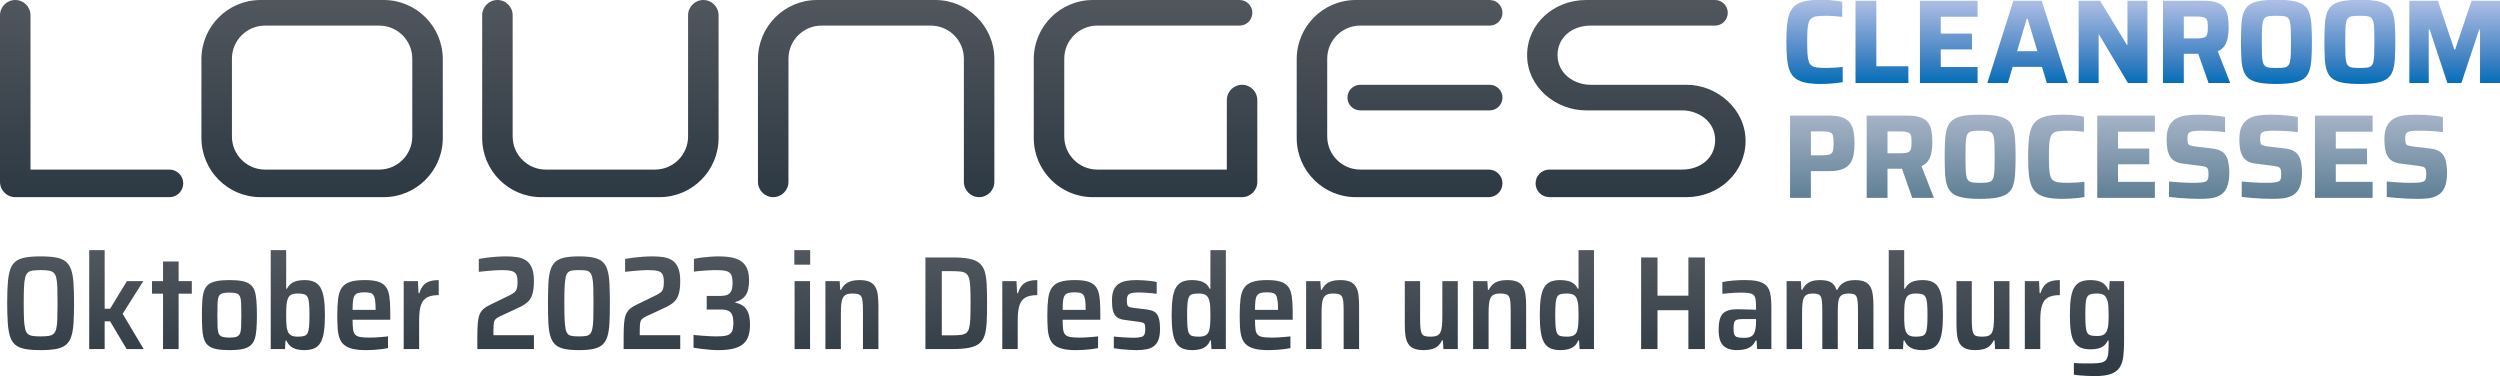 <?xml version="1.0" encoding="utf-8"?>
<!-- Generator: Adobe Illustrator 26.3.1, SVG Export Plug-In . SVG Version: 6.00 Build 0)  -->
<!DOCTYPE svg PUBLIC "-//W3C//DTD SVG 1.1//EN" "http://www.w3.org/Graphics/SVG/1.1/DTD/svg11.dtd">
<svg version="1.1" id="Ebene_1" xmlns:x="http://ns.adobe.com/Extensibility/1.0/" xmlns:i="http://ns.adobe.com/AdobeIllustrator/10.0/" xmlns:graph="http://ns.adobe.com/Graphs/1.0/"
	 xmlns="http://www.w3.org/2000/svg" xmlns:xlink="http://www.w3.org/1999/xlink" x="0px" y="0px" viewBox="0 0 281.622 42.37"
	 style="enable-background:new 0 0 281.622 42.37;" xml:space="preserve">
<style type="text/css">
	
		.st0{clip-path:url(#SVGID_00000033363021658418350040000015210936792652855963_);fill:url(#SVGID_00000021089272076748430010000013977927429405202341_);}
	
		.st1{clip-path:url(#SVGID_00000045583462090565318440000006390497797175140017_);fill:url(#SVGID_00000115496216640290476440000011951274225358595518_);}
	
		.st2{clip-path:url(#SVGID_00000124147763412230578180000011275090358538054547_);fill:url(#SVGID_00000018200023149996744580000002031205476016777109_);}
	
		.st3{clip-path:url(#SVGID_00000155133618163859588700000010095850143626058916_);fill:url(#SVGID_00000171682853272603117710000005822857741877005977_);}
</style>
<g>
	<g>
		<defs>
			<path id="SVGID_1_" d="M203.994,14.802h1.212c0.314,0,0.561,0.017,0.741,0.048c0.18,0.032,0.314,0.094,0.404,0.188
				c0.09,0.095,0.146,0.231,0.168,0.411c0.023,0.179,0.034,0.413,0.034,0.701c0,0.287-0.013,0.518-0.04,0.693
				c-0.027,0.175-0.086,0.31-0.176,0.405c-0.09,0.094-0.226,0.159-0.41,0.195s-0.438,0.054-0.761,0.054h-1.172L203.994,14.802
				L203.994,14.802z M201.649,13.024v9.269h2.345v-3.018h2.074c0.619,0,1.118-0.076,1.495-0.229
				c0.377-0.152,0.663-0.368,0.856-0.646c0.193-0.279,0.323-0.609,0.391-0.991c0.067-0.382,0.101-0.801,0.101-1.259
				c0-0.503-0.037-0.948-0.109-1.334c-0.072-0.386-0.206-0.712-0.404-0.977c-0.197-0.264-0.48-0.467-0.848-0.606
				s-0.849-0.209-1.441-0.209H201.649z M212.625,14.802h1.347c0.323,0,0.577,0.018,0.761,0.054c0.184,0.036,0.318,0.097,0.404,0.182
				c0.085,0.086,0.139,0.209,0.162,0.371c0.022,0.161,0.033,0.372,0.033,0.633c0,0.252-0.014,0.458-0.041,0.62
				c-0.026,0.161-0.084,0.287-0.174,0.377s-0.227,0.15-0.411,0.182c-0.184,0.031-0.429,0.046-0.734,0.046h-1.347L212.625,14.802
				L212.625,14.802z M210.28,13.024v9.269h2.345v-3.288h1.508c0.042,0,0.082,0,0.12-0.001l1.16,3.289h2.438l-1.4-3.584
				c0.359-0.153,0.626-0.375,0.801-0.667c0.175-0.291,0.289-0.614,0.343-0.97c0.055-0.354,0.081-0.707,0.081-1.057
				c0-0.476-0.034-0.9-0.1-1.273c-0.068-0.373-0.198-0.688-0.391-0.943c-0.193-0.256-0.477-0.449-0.849-0.58
				c-0.373-0.129-0.86-0.195-1.462-0.195H210.28z M236.251,13.024v9.269h6.493v-1.805h-4.15v-1.981h3.517v-1.778h-3.517v-1.9h4.15
				v-1.805H236.251z M260.779,13.024v9.269h6.494v-1.805h-4.149v-1.981h3.515v-1.778h-3.515v-1.9h4.149v-1.805H260.779z
				 M222.272,20.561c-0.207-0.022-0.369-0.081-0.485-0.175c-0.117-0.094-0.203-0.244-0.257-0.451
				c-0.054-0.206-0.087-0.494-0.101-0.862c-0.013-0.368-0.019-0.84-0.019-1.415c0-0.574,0.006-1.046,0.019-1.414
				c0.014-0.368,0.047-0.656,0.101-0.862c0.054-0.207,0.14-0.357,0.257-0.452c0.116-0.093,0.278-0.152,0.485-0.175
				c0.206-0.022,0.466-0.034,0.781-0.034c0.323,0,0.586,0.012,0.788,0.034c0.202,0.023,0.361,0.082,0.478,0.175
				c0.116,0.095,0.202,0.245,0.256,0.452c0.054,0.206,0.087,0.494,0.101,0.862c0.013,0.368,0.02,0.84,0.02,1.414
				c0,0.575-0.007,1.047-0.02,1.415c-0.014,0.368-0.047,0.656-0.101,0.862c-0.054,0.207-0.14,0.357-0.256,0.451
				c-0.117,0.094-0.276,0.153-0.478,0.175c-0.202,0.023-0.465,0.035-0.788,0.035C222.738,20.596,222.478,20.584,222.272,20.561
				 M221.133,13.058c-0.498,0.094-0.887,0.247-1.165,0.458c-0.279,0.211-0.483,0.498-0.613,0.862
				c-0.131,0.364-0.211,0.815-0.243,1.354s-0.047,1.181-0.047,1.926c0,0.746,0.015,1.388,0.047,1.927s0.112,0.99,0.243,1.353
				c0.13,0.364,0.334,0.652,0.613,0.863c0.278,0.211,0.667,0.363,1.165,0.458c0.499,0.094,1.139,0.141,1.92,0.141
				c0.772,0,1.408-0.047,1.906-0.141c0.499-0.095,0.891-0.247,1.178-0.458c0.288-0.211,0.494-0.499,0.621-0.863
				c0.125-0.363,0.206-0.814,0.242-1.353c0.036-0.539,0.054-1.181,0.054-1.927c0-0.745-0.018-1.387-0.054-1.926
				c-0.036-0.539-0.117-0.99-0.242-1.354c-0.127-0.364-0.333-0.651-0.621-0.862c-0.287-0.211-0.679-0.364-1.178-0.458
				c-0.498-0.094-1.134-0.141-1.906-0.141C222.272,12.917,221.632,12.964,221.133,13.058 M230.646,13.058
				c-0.468,0.094-0.847,0.249-1.139,0.464c-0.292,0.216-0.512,0.504-0.661,0.863c-0.147,0.359-0.249,0.808-0.302,1.347
				c-0.054,0.539-0.081,1.181-0.081,1.926c0,0.746,0.027,1.388,0.081,1.927c0.053,0.539,0.155,0.988,0.302,1.347
				c0.149,0.359,0.369,0.646,0.661,0.862c0.292,0.215,0.671,0.37,1.139,0.465c0.466,0.094,1.05,0.141,1.751,0.141
				c0.269,0,0.55-0.009,0.841-0.027c0.292-0.018,0.577-0.042,0.856-0.074c0.278-0.031,0.516-0.064,0.714-0.1v-1.725
				c-0.252,0.036-0.553,0.065-0.903,0.087c-0.35,0.023-0.665,0.035-0.943,0.035c-0.413,0-0.752-0.017-1.017-0.048
				c-0.265-0.032-0.473-0.099-0.626-0.202c-0.153-0.103-0.265-0.263-0.337-0.479c-0.072-0.215-0.119-0.503-0.141-0.862
				c-0.023-0.359-0.034-0.808-0.034-1.347c0-0.547,0.011-0.999,0.034-1.354c0.022-0.354,0.069-0.637,0.141-0.848
				s0.184-0.371,0.337-0.478c0.153-0.108,0.361-0.178,0.626-0.209c0.265-0.032,0.604-0.048,1.017-0.048
				c0.117,0,0.261,0.003,0.431,0.008c0.171,0.004,0.371,0.017,0.6,0.04c0.229,0.022,0.483,0.047,0.761,0.074v-1.684
				c-0.189-0.054-0.418-0.099-0.687-0.135c-0.27-0.035-0.548-0.062-0.835-0.081c-0.288-0.017-0.566-0.026-0.835-0.026
				C231.696,12.917,231.112,12.964,230.646,13.058 M246.203,13.01c-0.427,0.063-0.799,0.191-1.118,0.385
				c-0.319,0.193-0.568,0.471-0.748,0.835c-0.18,0.363-0.269,0.851-0.269,1.462c0,0.395,0.027,0.752,0.081,1.071
				c0.054,0.318,0.148,0.594,0.283,0.828c0.135,0.233,0.318,0.42,0.552,0.559c0.233,0.14,0.534,0.232,0.903,0.277l1.899,0.242
				c0.216,0.027,0.391,0.056,0.526,0.087s0.235,0.079,0.303,0.141c0.066,0.063,0.111,0.151,0.134,0.263
				c0.022,0.113,0.034,0.263,0.034,0.452c0,0.126-0.004,0.238-0.013,0.337c-0.009,0.099-0.03,0.184-0.061,0.255
				c-0.032,0.072-0.083,0.14-0.155,0.203c-0.107,0.063-0.274,0.109-0.499,0.141c-0.224,0.031-0.552,0.048-0.983,0.048
				c-0.207,0-0.462-0.005-0.767-0.014c-0.306-0.009-0.627-0.027-0.964-0.054c-0.337-0.027-0.672-0.054-1.004-0.081v1.738
				c0.314,0.036,0.672,0.072,1.071,0.108c0.4,0.035,0.808,0.062,1.226,0.08s0.806,0.027,1.165,0.027
				c0.378,0,0.735-0.015,1.071-0.047c0.337-0.031,0.645-0.103,0.923-0.216c0.279-0.111,0.517-0.273,0.715-0.484
				c0.197-0.211,0.35-0.499,0.458-0.862c0.107-0.365,0.161-0.811,0.161-1.341c0-0.269-0.014-0.512-0.041-0.727
				c-0.027-0.216-0.058-0.406-0.093-0.573c-0.036-0.166-0.086-0.307-0.149-0.425c-0.117-0.251-0.263-0.444-0.438-0.578
				c-0.175-0.135-0.368-0.234-0.579-0.297c-0.211-0.062-0.443-0.107-0.694-0.134l-1.846-0.216c-0.26-0.036-0.453-0.077-0.578-0.122
				c-0.126-0.044-0.207-0.128-0.243-0.249s-0.054-0.294-0.054-0.519c0-0.179,0.016-0.327,0.047-0.444
				c0.032-0.116,0.11-0.211,0.236-0.283c0.116-0.063,0.278-0.105,0.485-0.128c0.206-0.022,0.484-0.034,0.835-0.034
				c0.288,0,0.593,0.008,0.916,0.021c0.324,0.013,0.635,0.032,0.937,0.054c0.3,0.023,0.563,0.051,0.787,0.087v-1.697
				c-0.224-0.054-0.507-0.101-0.849-0.141c-0.341-0.041-0.704-0.072-1.09-0.095c-0.386-0.022-0.759-0.033-1.118-0.033
				C247.095,12.917,246.629,12.948,246.203,13.01 M254.394,13.01c-0.427,0.063-0.799,0.191-1.118,0.385
				c-0.32,0.193-0.569,0.471-0.748,0.835c-0.18,0.363-0.269,0.851-0.269,1.462c0,0.395,0.026,0.752,0.08,1.071
				c0.054,0.318,0.149,0.594,0.284,0.828c0.134,0.233,0.318,0.42,0.551,0.559c0.234,0.14,0.535,0.232,0.903,0.277l1.9,0.242
				c0.215,0.027,0.391,0.056,0.525,0.087c0.135,0.031,0.236,0.079,0.303,0.141c0.067,0.063,0.112,0.151,0.135,0.263
				c0.022,0.113,0.033,0.263,0.033,0.452c0,0.126-0.004,0.238-0.013,0.337c-0.009,0.099-0.029,0.184-0.061,0.255
				c-0.031,0.072-0.082,0.14-0.154,0.203c-0.108,0.063-0.274,0.109-0.499,0.141c-0.224,0.031-0.553,0.048-0.983,0.048
				c-0.207,0-0.463-0.005-0.768-0.014c-0.306-0.009-0.627-0.027-0.963-0.054c-0.337-0.027-0.672-0.054-1.004-0.081v1.738
				c0.314,0.036,0.672,0.072,1.071,0.108c0.4,0.035,0.808,0.062,1.226,0.08s0.806,0.027,1.165,0.027
				c0.378,0,0.735-0.015,1.071-0.047c0.337-0.031,0.645-0.103,0.923-0.216c0.278-0.111,0.516-0.273,0.714-0.484
				s0.351-0.499,0.458-0.862c0.108-0.365,0.162-0.811,0.162-1.341c0-0.269-0.014-0.512-0.041-0.727
				c-0.027-0.216-0.058-0.406-0.094-0.573c-0.036-0.166-0.086-0.307-0.148-0.425c-0.117-0.251-0.263-0.444-0.438-0.578
				c-0.175-0.135-0.368-0.234-0.579-0.297c-0.211-0.062-0.443-0.107-0.694-0.134l-1.846-0.216c-0.261-0.036-0.453-0.077-0.579-0.122
				c-0.126-0.044-0.206-0.128-0.242-0.249s-0.054-0.294-0.054-0.519c0-0.179,0.015-0.327,0.046-0.444
				c0.032-0.116,0.11-0.211,0.236-0.283c0.117-0.063,0.279-0.105,0.485-0.128c0.207-0.022,0.485-0.034,0.835-0.034
				c0.288,0,0.594,0.008,0.917,0.021s0.635,0.032,0.936,0.054c0.301,0.023,0.564,0.051,0.788,0.087v-1.697
				c-0.224-0.054-0.508-0.101-0.849-0.141c-0.341-0.041-0.704-0.072-1.09-0.095c-0.387-0.022-0.76-0.033-1.119-0.033
				C255.285,12.917,254.82,12.948,254.394,13.01 M270.731,13.01c-0.426,0.063-0.799,0.191-1.117,0.385
				c-0.319,0.193-0.568,0.471-0.748,0.835c-0.179,0.363-0.269,0.851-0.269,1.462c0,0.395,0.027,0.752,0.081,1.071
				c0.054,0.318,0.147,0.594,0.282,0.828c0.135,0.233,0.319,0.42,0.553,0.559c0.233,0.14,0.534,0.232,0.903,0.277l1.899,0.242
				c0.216,0.027,0.39,0.056,0.525,0.087c0.135,0.031,0.236,0.079,0.304,0.141c0.067,0.063,0.111,0.151,0.134,0.263
				c0.022,0.113,0.034,0.263,0.034,0.452c0,0.126-0.005,0.238-0.014,0.337c-0.009,0.099-0.029,0.184-0.06,0.255
				c-0.032,0.072-0.084,0.14-0.156,0.203c-0.107,0.063-0.273,0.109-0.497,0.141c-0.225,0.031-0.553,0.048-0.984,0.048
				c-0.207,0-0.463-0.005-0.768-0.014c-0.306-0.009-0.626-0.027-0.964-0.054c-0.336-0.027-0.671-0.054-1.003-0.081v1.738
				c0.315,0.036,0.671,0.072,1.071,0.108c0.399,0.035,0.808,0.062,1.226,0.08c0.417,0.018,0.806,0.027,1.165,0.027
				c0.377,0,0.734-0.015,1.071-0.047c0.337-0.031,0.644-0.103,0.923-0.216c0.279-0.111,0.516-0.273,0.714-0.484
				c0.197-0.211,0.35-0.499,0.458-0.862c0.108-0.365,0.161-0.811,0.161-1.341c0-0.269-0.013-0.512-0.04-0.727
				c-0.026-0.216-0.059-0.406-0.094-0.573c-0.036-0.166-0.085-0.307-0.148-0.425c-0.117-0.251-0.263-0.444-0.438-0.578
				c-0.175-0.135-0.369-0.234-0.579-0.297c-0.212-0.062-0.443-0.107-0.694-0.134l-1.846-0.216c-0.26-0.036-0.454-0.077-0.579-0.122
				c-0.126-0.044-0.207-0.128-0.243-0.249s-0.054-0.294-0.054-0.519c0-0.179,0.016-0.327,0.048-0.444
				c0.031-0.116,0.11-0.211,0.236-0.283c0.116-0.063,0.278-0.105,0.485-0.128c0.206-0.022,0.484-0.034,0.835-0.034
				c0.287,0,0.592,0.008,0.916,0.021c0.323,0.013,0.635,0.032,0.936,0.054c0.301,0.023,0.564,0.051,0.788,0.087v-1.697
				c-0.224-0.054-0.507-0.101-0.849-0.141c-0.341-0.041-0.705-0.072-1.091-0.095c-0.386-0.022-0.758-0.033-1.117-0.033
				C271.623,12.917,271.158,12.948,270.731,13.01"/>
		</defs>
		<clipPath id="SVGID_00000101808543538059751630000000844607686159023497_">
			<use xlink:href="#SVGID_1_"  style="overflow:visible;"/>
		</clipPath>
		
			<linearGradient id="SVGID_00000164515701059684199650000005896863786978001307_" gradientUnits="userSpaceOnUse" x1="-1051.263" y1="125.476" x2="-1050.263" y2="125.476" gradientTransform="matrix(0 -9.484 9.484 0 -951.362 -9947.782)">
			<stop  offset="0" style="stop-color:#5E7F94"/>
			<stop  offset="1" style="stop-color:#A7B4C8"/>
		</linearGradient>
		
			<rect x="201.649" y="12.917" style="clip-path:url(#SVGID_00000101808543538059751630000000844607686159023497_);fill:url(#SVGID_00000164515701059684199650000005896863786978001307_);" width="74.006" height="9.483"/>
	</g>
</g>
<g>
	<g>
		<defs>
			<path id="SVGID_00000040535869514175654190000013654780730048615608_" d="M209.021,0.082V9.35h5.955V7.465h-3.61V0.082H209.021z
				 M216.28,0.082V9.35h6.493V7.545h-4.149v-1.98h3.516V3.786h-3.516V1.887h4.149V0.082H216.28z M228.313,2.102h0.094l1.104,3.665
				h-2.29L228.313,2.102z M226.803,0.082l-2.936,9.268h2.317l0.539-1.819h3.301l0.552,1.819h2.371l-2.95-9.268H226.803z
				 M239.655,0.082v4.971h-0.067l-3.018-4.971h-2.411V9.35h2.25V3.921h0.067l3.233,5.429h2.196V0.082H239.655z M246.003,1.86h1.347
				c0.324,0,0.577,0.018,0.762,0.054c0.183,0.036,0.318,0.097,0.404,0.182c0.085,0.086,0.138,0.209,0.161,0.37
				c0.023,0.162,0.034,0.373,0.034,0.634c0,0.251-0.013,0.458-0.04,0.619c-0.027,0.162-0.086,0.288-0.176,0.377
				c-0.09,0.09-0.227,0.151-0.41,0.183c-0.185,0.031-0.43,0.046-0.735,0.046h-1.347V1.86z M243.659,0.082V9.35h2.344V6.063h1.509
				c0.043,0,0.082,0,0.12-0.001l1.16,3.288h2.438l-1.401-3.583c0.359-0.153,0.626-0.375,0.802-0.667
				c0.174-0.292,0.29-0.615,0.343-0.97c0.054-0.354,0.081-0.707,0.081-1.057c0-0.476-0.034-0.9-0.101-1.274
				c-0.068-0.372-0.198-0.687-0.391-0.942c-0.193-0.257-0.476-0.449-0.848-0.58c-0.373-0.13-0.861-0.195-1.462-0.195
				C248.253,0.082,243.659,0.082,243.659,0.082z M278.416,0.082l-1.846,5.496h-0.095l-1.846-5.496h-3.219V9.35h2.183V3.328h0.108
				l1.993,6.022h1.576l2.007-6.022h0.095V9.35h2.25V0.082H278.416z M203.416,0.115c-0.467,0.095-0.846,0.25-1.139,0.465
				c-0.291,0.216-0.511,0.504-0.659,0.863c-0.149,0.359-0.25,0.808-0.304,1.347c-0.054,0.538-0.081,1.181-0.081,1.926
				s0.027,1.388,0.081,1.926c0.054,0.539,0.155,0.988,0.304,1.347c0.148,0.36,0.368,0.647,0.659,0.863
				c0.293,0.215,0.672,0.37,1.139,0.465c0.467,0.093,1.051,0.141,1.751,0.141c0.27,0,0.55-0.009,0.843-0.027
				c0.291-0.018,0.577-0.043,0.855-0.074s0.516-0.065,0.714-0.101V7.531c-0.252,0.036-0.552,0.066-0.902,0.088
				c-0.351,0.023-0.665,0.034-0.944,0.034c-0.413,0-0.752-0.016-1.016-0.047c-0.266-0.032-0.475-0.099-0.627-0.203
				c-0.153-0.102-0.265-0.262-0.337-0.478s-0.119-0.503-0.142-0.862c-0.022-0.359-0.033-0.808-0.033-1.347
				c0-0.548,0.011-0.999,0.033-1.354c0.023-0.354,0.07-0.638,0.142-0.848c0.072-0.212,0.184-0.371,0.337-0.479
				c0.152-0.107,0.361-0.177,0.627-0.209c0.264-0.031,0.603-0.047,1.016-0.047c0.117,0,0.261,0.002,0.432,0.007
				c0.17,0.005,0.369,0.018,0.599,0.04c0.229,0.023,0.482,0.048,0.761,0.075V0.217c-0.189-0.054-0.417-0.099-0.687-0.135
				c-0.269-0.036-0.548-0.063-0.835-0.081c-0.288-0.018-0.566-0.027-0.836-0.027C204.467-0.026,203.883,0.022,203.416,0.115
				 M255.65,7.619c-0.207-0.022-0.368-0.081-0.485-0.175c-0.117-0.095-0.202-0.245-0.256-0.451
				c-0.054-0.207-0.088-0.494-0.101-0.862c-0.014-0.368-0.02-0.84-0.02-1.415c0-0.574,0.006-1.046,0.02-1.415
				c0.013-0.368,0.047-0.655,0.101-0.862c0.054-0.206,0.139-0.356,0.256-0.451c0.117-0.094,0.278-0.153,0.485-0.175
				c0.206-0.022,0.467-0.034,0.781-0.034c0.323,0,0.586,0.012,0.789,0.034c0.201,0.022,0.361,0.081,0.478,0.175
				c0.117,0.095,0.202,0.245,0.255,0.451c0.054,0.207,0.088,0.494,0.102,0.862c0.013,0.369,0.02,0.841,0.02,1.415
				c0,0.575-0.007,1.047-0.02,1.415c-0.014,0.368-0.048,0.655-0.102,0.862c-0.053,0.206-0.138,0.356-0.255,0.451
				c-0.117,0.094-0.277,0.153-0.478,0.175c-0.203,0.023-0.466,0.034-0.789,0.034C256.117,7.653,255.856,7.642,255.65,7.619
				 M254.512,0.115c-0.499,0.095-0.888,0.248-1.166,0.458c-0.278,0.212-0.482,0.499-0.613,0.863c-0.13,0.363-0.21,0.815-0.242,1.354
				c-0.031,0.538-0.048,1.181-0.048,1.926s0.017,1.388,0.048,1.926c0.032,0.539,0.112,0.991,0.242,1.354
				c0.131,0.364,0.335,0.651,0.613,0.863c0.278,0.21,0.667,0.363,1.166,0.458c0.498,0.093,1.138,0.141,1.919,0.141
				c0.773,0,1.408-0.048,1.907-0.141c0.498-0.095,0.891-0.248,1.179-0.458c0.287-0.212,0.493-0.499,0.619-0.863
				c0.126-0.363,0.207-0.815,0.243-1.354c0.036-0.538,0.054-1.181,0.054-1.926s-0.018-1.388-0.054-1.926
				c-0.036-0.539-0.117-0.991-0.243-1.354c-0.126-0.364-0.332-0.651-0.619-0.863c-0.288-0.21-0.681-0.363-1.179-0.458
				c-0.499-0.093-1.134-0.141-1.907-0.141C255.65-0.026,255.01,0.022,254.512,0.115 M265.048,7.619
				c-0.207-0.022-0.369-0.081-0.485-0.175c-0.117-0.095-0.203-0.245-0.257-0.451c-0.054-0.207-0.087-0.494-0.1-0.862
				c-0.014-0.368-0.02-0.84-0.02-1.415c0-0.574,0.006-1.046,0.02-1.415c0.013-0.368,0.046-0.655,0.1-0.862
				c0.054-0.206,0.14-0.356,0.257-0.451c0.116-0.094,0.278-0.153,0.485-0.175c0.206-0.022,0.466-0.034,0.781-0.034
				c0.323,0,0.586,0.012,0.788,0.034s0.361,0.081,0.478,0.175c0.117,0.095,0.202,0.245,0.256,0.451
				c0.054,0.207,0.087,0.494,0.101,0.862c0.013,0.369,0.021,0.841,0.021,1.415c0,0.575-0.008,1.047-0.021,1.415
				c-0.014,0.368-0.047,0.655-0.101,0.862c-0.054,0.206-0.139,0.356-0.256,0.451c-0.117,0.094-0.276,0.153-0.478,0.175
				c-0.202,0.023-0.465,0.034-0.788,0.034C265.514,7.653,265.254,7.642,265.048,7.619 M263.909,0.115
				c-0.498,0.095-0.887,0.248-1.165,0.458c-0.278,0.212-0.483,0.499-0.613,0.863c-0.13,0.363-0.211,0.815-0.242,1.354
				c-0.032,0.538-0.048,1.181-0.048,1.926s0.016,1.388,0.048,1.926c0.031,0.539,0.112,0.991,0.242,1.354
				c0.13,0.364,0.335,0.651,0.613,0.863c0.278,0.21,0.667,0.363,1.165,0.458c0.499,0.093,1.139,0.141,1.92,0.141
				c0.772,0,1.408-0.048,1.906-0.141c0.499-0.095,0.891-0.248,1.179-0.458c0.287-0.212,0.494-0.499,0.62-0.863
				c0.126-0.363,0.206-0.815,0.242-1.354c0.036-0.538,0.054-1.181,0.054-1.926s-0.018-1.388-0.054-1.926
				c-0.036-0.539-0.116-0.991-0.242-1.354c-0.126-0.364-0.333-0.651-0.62-0.863c-0.288-0.21-0.68-0.363-1.179-0.458
				c-0.498-0.093-1.134-0.141-1.906-0.141C265.048-0.026,264.408,0.022,263.909,0.115"/>
		</defs>
		<clipPath id="SVGID_00000089563195792245240500000016694961065467034284_">
			<use xlink:href="#SVGID_00000040535869514175654190000013654780730048615608_"  style="overflow:visible;"/>
		</clipPath>
		
			<linearGradient id="SVGID_00000000940610162030514290000012773469708474865049_" gradientUnits="userSpaceOnUse" x1="-1051.263" y1="125.812" x2="-1050.263" y2="125.812" gradientTransform="matrix(0 -9.484 9.484 0 -951.778 -9960.725)">
			<stop  offset="0" style="stop-color:#006EB7"/>
			<stop  offset="0.275" style="stop-color:#3C80C2"/>
			<stop  offset="0.88" style="stop-color:#9DB5DF"/>
			<stop  offset="1" style="stop-color:#AEC0E4"/>
			<stop  offset="1" style="stop-color:#94784A"/>
		</linearGradient>
		
			<rect x="201.233" y="-0.026" style="clip-path:url(#SVGID_00000089563195792245240500000016694961065467034284_);fill:url(#SVGID_00000000940610162030514290000012773469708474865049_);" width="80.389" height="9.484"/>
	</g>
</g>
<g>
	<g>
		<defs>
			<path id="SVGID_00000115506433067263314850000010287600079870444728_" d="M153.229,9.551c-0.794,0-1.44,0.646-1.44,1.442
				c0,0.795,0.646,1.441,1.44,1.441h14.582c0.796,0,1.44-0.646,1.44-1.441c0-0.796-0.644-1.442-1.44-1.442H153.229z M0,1.719v18.77
				c0,0.949,0.77,1.719,1.718,1.719h17.373c0.856,0,1.551-0.695,1.551-1.552c0-0.859-0.695-1.553-1.551-1.553H3.435V1.719
				C3.435,0.77,2.666,0,1.718,0S0,0.77,0,1.719 M26.127,15.372V6.613c0-2.059,1.668-3.729,3.728-3.729h12.86
				c2.061,0,3.728,1.67,3.728,3.729v8.759c0,2.06-1.667,3.731-3.728,3.731h-12.86C27.795,19.103,26.127,17.432,26.127,15.372
				 M29.349,0c-3.677,0-6.658,2.983-6.658,6.662v8.884c0,3.68,2.981,6.662,6.658,6.662H43.22c3.677,0,6.659-2.982,6.659-6.662V6.662
				C49.879,2.983,46.897,0,43.22,0C43.22,0,29.349,0,29.349,0z M77.511,1.719v13.653c0,2.06-1.67,3.731-3.728,3.731H61.478
				c-2.058,0-3.728-1.671-3.728-3.731V1.719C57.75,0.77,56.982,0,56.033,0s-1.716,0.77-1.716,1.719v13.827
				c0,3.679,2.98,6.662,6.658,6.662h13.314c3.676,0,6.658-2.983,6.658-6.662V1.719C80.947,0.77,80.177,0,79.228,0
				C78.28,0,77.511,0.77,77.511,1.719 M92.042,0c-3.676,0-6.658,2.983-6.658,6.662V20.49c0,0.949,0.769,1.718,1.717,1.718
				c0.949,0,1.717-0.769,1.717-1.718L88.82,6.613c0-2.059,1.669-3.729,3.728-3.729h12.305c2.058,0,3.727,1.67,3.727,3.729V20.49
				c0,0.949,0.768,1.718,1.718,1.718c0.946,0,1.716-0.769,1.716-1.718V6.662c0-3.679-2.982-6.662-6.658-6.662
				C105.356,0,92.042,0,92.042,0z M123.109,0c-3.676,0-6.657,2.983-6.657,6.662v8.884c0,3.679,2.981,6.662,6.657,6.662h16.809
				c0.947,0,1.717-0.77,1.717-1.719v-9.22c0-0.949-0.767-1.718-1.717-1.718c-0.949,0-1.717,0.769-1.717,1.718l-0.002,7.834h-14.583
				c-2.06,0-3.728-1.671-3.728-3.731V6.613c0-2.059,1.668-3.729,3.728-3.729h16.021c0.796,0,1.44-0.647,1.44-1.443
				c0-0.795-0.644-1.441-1.44-1.441C139.637,0,123.109,0,123.109,0z M152.731,0c-3.679,0-6.659,2.983-6.659,6.662v8.884
				c0,3.679,2.98,6.662,6.659,6.662H167.7c0.856,0,1.551-0.695,1.551-1.552c0-0.859-0.695-1.553-1.551-1.553h-14.466
				c-2.058,0-3.725-1.671-3.725-3.731V6.613c0-2.059,1.667-3.729,3.725-3.729h14.577c0.796,0,1.44-0.647,1.44-1.443
				c0-0.795-0.644-1.441-1.44-1.441C167.811,0,152.731,0,152.731,0z M178.672,0c-3.602,0-6.644,2.642-6.644,6.217
				c0,3.574,3.193,6.217,6.644,6.217h10.817c1.846,0,3.722,1.253,3.722,3.334c0,2.082-1.722,3.335-3.722,3.335h-14.958
				c-0.855,0-1.55,0.694-1.55,1.553c0,0.857,0.695,1.552,1.55,1.552h15.462c3.602,0,6.645-2.755,6.645-6.328
				c0-3.575-3.194-6.329-6.645-6.329h-10.815c-1.849,0-3.723-1.253-3.723-3.334s1.723-3.333,3.723-3.333h14.015
				c0.796,0,1.44-0.647,1.44-1.443c0-0.795-0.644-1.441-1.44-1.441C193.193,0,178.672,0,178.672,0z"/>
		</defs>
		<clipPath id="SVGID_00000127738136900809895720000018011592773624008838_">
			<use xlink:href="#SVGID_00000115506433067263314850000010287600079870444728_"  style="overflow:visible;"/>
		</clipPath>
		
			<linearGradient id="SVGID_00000154394244137504109980000005667282691193179302_" gradientUnits="userSpaceOnUse" x1="-1050.116" y1="63.353" x2="-1049.116" y2="63.353" gradientTransform="matrix(0 -22.208 22.208 0 -1308.651 -23299.072)">
			<stop  offset="0" style="stop-color:#2D3943"/>
			<stop  offset="0.684" style="stop-color:#464D55"/>
			<stop  offset="1" style="stop-color:#52575E"/>
		</linearGradient>
		
			<rect y="0" style="clip-path:url(#SVGID_00000127738136900809895720000018011592773624008838_);fill:url(#SVGID_00000154394244137504109980000005667282691193179302_);" width="196.638" height="22.208"/>
	</g>
</g>
<g>
	<g>
		<defs>
			<path id="SVGID_00000137817579448559471940000005755415608955907002_" d="M89.51,39.32h1.741v-7.65H89.51V39.32z M162.477,31.67
				v3.96c0,0.44-0.016,0.808-0.045,1.103c-0.03,0.295-0.088,0.53-0.173,0.705c-0.085,0.175-0.215,0.3-0.39,0.375
				c-0.175,0.075-0.407,0.112-0.697,0.112c-0.26,0-0.471-0.02-0.63-0.059c-0.16-0.041-0.28-0.125-0.36-0.256
				c-0.08-0.129-0.135-0.335-0.165-0.615c-0.031-0.279-0.045-0.655-0.045-1.125v-4.2h-1.725v4.846c0,0.489,0.025,0.917,0.074,1.282
				c0.051,0.365,0.151,0.67,0.301,0.915c0.149,0.245,0.365,0.427,0.644,0.548c0.28,0.119,0.65,0.18,1.111,0.18
				c0.349,0,0.66-0.038,0.93-0.113c0.27-0.075,0.497-0.195,0.682-0.36c0.185-0.165,0.332-0.372,0.443-0.623h0.105l0.059,0.975h1.621
				v-7.65H162.477z M224.623,31.67v3.96c0,0.44-0.016,0.808-0.045,1.103c-0.03,0.295-0.088,0.53-0.173,0.705
				c-0.085,0.175-0.215,0.3-0.39,0.375c-0.175,0.075-0.408,0.112-0.697,0.112c-0.26,0-0.47-0.02-0.63-0.059
				c-0.161-0.041-0.28-0.125-0.36-0.256c-0.08-0.129-0.135-0.335-0.165-0.615c-0.031-0.279-0.045-0.655-0.045-1.125v-4.2h-1.725
				v4.846c0,0.489,0.025,0.917,0.074,1.282c0.051,0.365,0.151,0.67,0.301,0.915c0.149,0.245,0.365,0.427,0.644,0.548
				c0.28,0.119,0.65,0.18,1.111,0.18c0.349,0,0.66-0.038,0.93-0.113c0.27-0.075,0.497-0.195,0.682-0.36
				c0.185-0.165,0.333-0.372,0.443-0.623h0.105l0.059,0.975h1.62v-7.65H224.623z M25.055,37.94c-0.19-0.06-0.325-0.172-0.405-0.337
				c-0.08-0.165-0.128-0.418-0.142-0.758c-0.016-0.339-0.023-0.789-0.023-1.35c0-0.57,0.007-1.022,0.023-1.357
				c0.014-0.335,0.062-0.588,0.142-0.758c0.08-0.169,0.215-0.282,0.405-0.337s0.45-0.082,0.78-0.082
				c0.339,0,0.602,0.027,0.788,0.082c0.184,0.055,0.316,0.168,0.397,0.337c0.08,0.17,0.127,0.423,0.143,0.758
				c0.014,0.335,0.022,0.787,0.022,1.357c0,0.551-0.008,0.995-0.022,1.336c-0.016,0.34-0.063,0.595-0.143,0.765
				c-0.081,0.17-0.213,0.284-0.397,0.344c-0.186,0.061-0.449,0.09-0.788,0.09C25.505,38.03,25.245,38.001,25.055,37.94
				 M24.402,31.663c-0.385,0.075-0.69,0.2-0.915,0.375c-0.225,0.175-0.39,0.412-0.495,0.712c-0.104,0.301-0.172,0.675-0.202,1.125
				c-0.03,0.45-0.045,0.99-0.045,1.62c0,0.62,0.015,1.156,0.045,1.606c0.03,0.45,0.098,0.824,0.202,1.125
				c0.105,0.299,0.27,0.54,0.495,0.72s0.53,0.307,0.915,0.382c0.386,0.075,0.868,0.113,1.448,0.113s1.057-0.038,1.432-0.113
				c0.376-0.075,0.675-0.202,0.9-0.382c0.225-0.18,0.39-0.421,0.495-0.72c0.106-0.301,0.175-0.675,0.21-1.125
				c0.035-0.45,0.053-0.986,0.053-1.606c0-0.63-0.018-1.17-0.053-1.62c-0.035-0.45-0.104-0.824-0.21-1.125
				c-0.105-0.3-0.27-0.537-0.495-0.712c-0.225-0.175-0.524-0.3-0.9-0.375c-0.375-0.075-0.852-0.113-1.432-0.113
				C25.27,31.55,24.788,31.588,24.402,31.663 M39.764,33.883c0.03-0.265,0.092-0.465,0.188-0.6c0.094-0.135,0.229-0.228,0.405-0.277
				c0.174-0.051,0.406-0.076,0.697-0.076c0.26,0,0.473,0.021,0.637,0.06c0.165,0.041,0.293,0.128,0.383,0.263
				c0.09,0.135,0.152,0.332,0.187,0.592c0.035,0.261,0.053,0.615,0.053,1.065h-2.595C39.719,34.491,39.734,34.148,39.764,33.883
				 M39.396,31.768c-0.414,0.145-0.722,0.375-0.922,0.69c-0.2,0.315-0.33,0.725-0.39,1.23c-0.06,0.505-0.09,1.112-0.09,1.822
				c0,0.56,0.015,1.058,0.045,1.493c0.03,0.435,0.103,0.805,0.217,1.11c0.115,0.305,0.291,0.555,0.526,0.75s0.55,0.34,0.945,0.435
				c0.395,0.095,0.892,0.143,1.492,0.143c0.3,0,0.602-0.011,0.907-0.031s0.598-0.048,0.878-0.082
				c0.28-0.035,0.515-0.073,0.705-0.112v-1.321c-0.23,0.02-0.472,0.043-0.728,0.068c-0.255,0.025-0.497,0.042-0.727,0.052
				c-0.23,0.011-0.445,0.015-0.645,0.015c-0.43,0-0.773-0.022-1.027-0.067c-0.256-0.045-0.446-0.135-0.571-0.27
				s-0.204-0.335-0.239-0.6c-0.035-0.265-0.053-0.622-0.053-1.072h4.245v-0.526c0-0.55-0.013-1.042-0.038-1.477
				c-0.024-0.435-0.082-0.807-0.172-1.118c-0.09-0.309-0.237-0.565-0.443-0.765c-0.205-0.199-0.485-0.347-0.839-0.442
				c-0.356-0.095-0.818-0.143-1.388-0.143C40.374,31.55,39.811,31.623,39.396,31.768 M48.439,31.678
				c-0.286,0.085-0.526,0.232-0.72,0.442c-0.196,0.211-0.353,0.51-0.473,0.9h-0.105l-0.06-1.35h-1.605v7.65h1.74v-3.285
				c0-0.699,0.067-1.252,0.202-1.657c0.135-0.405,0.363-0.695,0.683-0.87c0.32-0.175,0.76-0.263,1.32-0.263V31.55
				C49.051,31.55,48.723,31.593,48.439,31.678 M95.878,31.67c-0.27,0.08-0.495,0.201-0.675,0.36c-0.18,0.16-0.331,0.365-0.45,0.616
				h-0.106l-0.059-0.976h-1.606v7.65h1.741v-3.96c0-0.409,0.012-0.757,0.037-1.042c0.025-0.285,0.077-0.52,0.157-0.705
				c0.081-0.185,0.208-0.323,0.383-0.413c0.175-0.09,0.413-0.135,0.713-0.135c0.27,0,0.485,0.023,0.645,0.068
				c0.159,0.045,0.28,0.135,0.36,0.27c0.079,0.135,0.132,0.337,0.158,0.607c0.024,0.27,0.036,0.641,0.036,1.111v4.199h1.741v-4.845
				c0-0.489-0.025-0.917-0.076-1.282c-0.049-0.365-0.149-0.67-0.299-0.915c-0.151-0.245-0.366-0.428-0.646-0.548
				c-0.279-0.119-0.655-0.18-1.125-0.18C96.457,31.55,96.148,31.591,95.878,31.67 M115.868,31.678
				c-0.285,0.085-0.525,0.232-0.72,0.442c-0.195,0.211-0.352,0.51-0.473,0.9h-0.104l-0.061-1.35h-1.604v7.65h1.739v-3.285
				c0-0.699,0.068-1.252,0.203-1.657c0.135-0.405,0.363-0.695,0.682-0.87c0.32-0.175,0.761-0.263,1.32-0.263V31.55
				C116.48,31.55,116.153,31.593,115.868,31.678 M119.751,33.883c0.031-0.265,0.093-0.465,0.188-0.6
				c0.095-0.135,0.23-0.228,0.405-0.277c0.175-0.051,0.407-0.076,0.698-0.076c0.259,0,0.472,0.021,0.637,0.06
				c0.165,0.041,0.292,0.128,0.382,0.263c0.09,0.135,0.152,0.332,0.188,0.592c0.035,0.261,0.052,0.615,0.052,1.065h-2.595
				C119.706,34.491,119.721,34.148,119.751,33.883 M119.384,31.768c-0.415,0.145-0.723,0.375-0.923,0.69
				c-0.2,0.315-0.33,0.725-0.389,1.23c-0.061,0.505-0.09,1.112-0.09,1.822c0,0.56,0.014,1.058,0.045,1.493
				c0.029,0.435,0.101,0.805,0.217,1.11c0.115,0.305,0.289,0.555,0.524,0.75s0.55,0.34,0.946,0.435
				c0.394,0.095,0.892,0.143,1.492,0.143c0.3,0,0.602-0.011,0.908-0.031c0.305-0.02,0.597-0.048,0.877-0.082
				c0.28-0.035,0.515-0.073,0.706-0.112v-1.321c-0.231,0.02-0.473,0.043-0.728,0.068c-0.255,0.025-0.498,0.042-0.728,0.052
				c-0.23,0.011-0.445,0.015-0.645,0.015c-0.43,0-0.772-0.022-1.027-0.067c-0.255-0.045-0.445-0.135-0.57-0.27
				c-0.126-0.135-0.206-0.335-0.24-0.6c-0.036-0.265-0.053-0.622-0.053-1.072h4.245v-0.526c0-0.55-0.012-1.042-0.037-1.477
				c-0.026-0.435-0.083-0.807-0.173-1.118c-0.089-0.309-0.238-0.565-0.442-0.765c-0.205-0.199-0.485-0.347-0.841-0.442
				c-0.354-0.095-0.817-0.143-1.387-0.143C120.361,31.55,119.799,31.623,119.384,31.768 M126.881,31.64
				c-0.34,0.061-0.63,0.173-0.87,0.338c-0.241,0.165-0.425,0.398-0.556,0.697c-0.129,0.3-0.194,0.685-0.194,1.155
				c0,0.461,0.037,0.845,0.112,1.156c0.075,0.309,0.215,0.55,0.42,0.72c0.205,0.17,0.497,0.28,0.877,0.329l1.591,0.211
				c0.24,0.029,0.412,0.07,0.517,0.119c0.105,0.051,0.17,0.133,0.195,0.248c0.025,0.115,0.037,0.288,0.037,0.517
				c0,0.231-0.029,0.413-0.09,0.548c-0.059,0.135-0.184,0.23-0.374,0.285c-0.191,0.055-0.481,0.083-0.87,0.083
				c-0.18,0-0.368-0.006-0.563-0.016c-0.195-0.01-0.39-0.019-0.585-0.029c-0.195-0.01-0.382-0.026-0.562-0.045
				c-0.18-0.02-0.345-0.035-0.495-0.045v1.319c0.229,0.041,0.492,0.076,0.787,0.105c0.295,0.03,0.598,0.055,0.907,0.075
				c0.311,0.02,0.601,0.031,0.871,0.031c0.43,0,0.807-0.034,1.132-0.098c0.325-0.065,0.6-0.185,0.825-0.36
				c0.225-0.175,0.395-0.415,0.51-0.72s0.172-0.702,0.172-1.193c0-0.609-0.059-1.065-0.18-1.364
				c-0.119-0.301-0.287-0.505-0.502-0.616c-0.215-0.11-0.472-0.184-0.772-0.225l-1.606-0.194c-0.209-0.031-0.362-0.071-0.457-0.121
				c-0.095-0.049-0.155-0.132-0.18-0.247c-0.025-0.115-0.038-0.278-0.038-0.487c0-0.251,0.043-0.436,0.128-0.556
				c0.085-0.119,0.225-0.202,0.42-0.247c0.195-0.045,0.458-0.068,0.788-0.068c0.21,0,0.432,0.008,0.667,0.023
				s0.47,0.032,0.705,0.052c0.235,0.021,0.452,0.045,0.653,0.076v-1.321c-0.17-0.049-0.383-0.09-0.638-0.119
				c-0.255-0.031-0.525-0.055-0.81-0.076c-0.285-0.02-0.557-0.03-0.817-0.03C127.605,31.55,127.22,31.58,126.881,31.64
				 M141.42,33.883c0.03-0.265,0.092-0.465,0.188-0.6c0.094-0.135,0.229-0.228,0.405-0.277c0.174-0.051,0.407-0.076,0.697-0.076
				c0.26,0,0.473,0.021,0.637,0.06c0.166,0.041,0.293,0.128,0.383,0.263c0.09,0.135,0.153,0.332,0.188,0.592
				c0.034,0.261,0.052,0.615,0.052,1.065h-2.595C141.375,34.491,141.39,34.148,141.42,33.883 M141.052,31.768
				c-0.415,0.145-0.722,0.375-0.922,0.69c-0.2,0.315-0.33,0.725-0.39,1.23c-0.06,0.505-0.09,1.112-0.09,1.822
				c0,0.56,0.015,1.058,0.045,1.493c0.03,0.435,0.103,0.805,0.218,1.11c0.114,0.305,0.29,0.555,0.525,0.75
				c0.234,0.195,0.549,0.34,0.945,0.435c0.395,0.095,0.892,0.143,1.492,0.143c0.3,0,0.603-0.011,0.908-0.031
				c0.304-0.02,0.597-0.048,0.877-0.082c0.28-0.035,0.515-0.073,0.705-0.112v-1.321c-0.23,0.02-0.472,0.043-0.727,0.068
				c-0.256,0.025-0.498,0.042-0.728,0.052c-0.23,0.011-0.445,0.015-0.645,0.015c-0.43,0-0.773-0.022-1.027-0.067
				c-0.255-0.045-0.446-0.135-0.57-0.27c-0.125-0.135-0.205-0.335-0.24-0.6c-0.036-0.265-0.053-0.622-0.053-1.072h4.245v-0.526
				c0-0.55-0.013-1.042-0.037-1.477c-0.025-0.435-0.083-0.807-0.173-1.118c-0.09-0.309-0.238-0.565-0.443-0.765
				c-0.205-0.199-0.485-0.347-0.839-0.442c-0.356-0.095-0.818-0.143-1.388-0.143C142.03,31.55,141.467,31.623,141.052,31.768
				 M150.027,31.67c-0.27,0.08-0.495,0.201-0.675,0.36c-0.18,0.16-0.33,0.365-0.45,0.616h-0.105l-0.061-0.976h-1.604v7.65h1.74
				v-3.96c0-0.409,0.012-0.757,0.037-1.042c0.026-0.285,0.078-0.52,0.158-0.705c0.08-0.185,0.208-0.323,0.382-0.413
				c0.175-0.09,0.412-0.135,0.713-0.135c0.27,0,0.485,0.023,0.644,0.068c0.161,0.045,0.28,0.135,0.36,0.27
				c0.081,0.135,0.134,0.337,0.158,0.607c0.025,0.27,0.038,0.641,0.038,1.111v4.199h1.739v-4.845c0-0.489-0.024-0.917-0.074-1.282
				c-0.051-0.365-0.151-0.67-0.3-0.915c-0.15-0.245-0.365-0.428-0.645-0.548c-0.28-0.119-0.655-0.18-1.125-0.18
				C150.607,31.55,150.297,31.591,150.027,31.67 M168.842,31.67c-0.269,0.08-0.495,0.201-0.675,0.36
				c-0.18,0.16-0.33,0.365-0.45,0.616h-0.105l-0.059-0.976h-1.606v7.65h1.741v-3.96c0-0.409,0.012-0.757,0.037-1.042
				c0.025-0.285,0.077-0.52,0.157-0.705c0.08-0.185,0.208-0.323,0.383-0.413c0.175-0.09,0.413-0.135,0.713-0.135
				c0.269,0,0.485,0.023,0.645,0.068c0.159,0.045,0.28,0.135,0.36,0.27s0.132,0.337,0.157,0.607c0.025,0.27,0.037,0.641,0.037,1.111
				v4.199h1.741v-4.845c0-0.489-0.025-0.917-0.076-1.282c-0.049-0.365-0.149-0.67-0.3-0.915c-0.15-0.245-0.365-0.428-0.645-0.548
				c-0.28-0.119-0.654-0.18-1.125-0.18C169.422,31.55,169.112,31.591,168.842,31.67 M195.694,37.978
				c-0.166-0.055-0.275-0.157-0.33-0.308c-0.055-0.15-0.083-0.364-0.083-0.645c0-0.3,0.022-0.527,0.068-0.682
				c0.044-0.155,0.137-0.26,0.277-0.315s0.351-0.083,0.63-0.083h1.56v0.346c0,0.28-0.02,0.524-0.059,0.734
				c-0.041,0.211-0.096,0.391-0.166,0.54c-0.06,0.121-0.145,0.218-0.255,0.293c-0.11,0.075-0.237,0.127-0.382,0.157
				c-0.145,0.031-0.318,0.045-0.517,0.045C196.106,38.06,195.859,38.033,195.694,37.978 M195.244,31.603
				c-0.436,0.035-0.842,0.092-1.223,0.172v1.321c0.201-0.02,0.42-0.041,0.66-0.061c0.24-0.019,0.478-0.037,0.712-0.052
				c0.235-0.015,0.443-0.022,0.623-0.022c0.38,0,0.69,0.014,0.93,0.045c0.24,0.029,0.423,0.092,0.548,0.187s0.21,0.247,0.255,0.457
				c0.045,0.211,0.067,0.501,0.067,0.87v0.376c-0.19-0.01-0.382-0.018-0.578-0.023c-0.194-0.005-0.387-0.01-0.577-0.015
				c-0.189-0.005-0.36-0.01-0.51-0.015c-0.15-0.005-0.28-0.008-0.39-0.008c-0.549,0-0.982,0.073-1.297,0.218
				s-0.538,0.387-0.668,0.727c-0.13,0.341-0.195,0.806-0.195,1.395c0,0.55,0.075,0.99,0.226,1.321
				c0.149,0.329,0.379,0.569,0.689,0.72c0.31,0.149,0.696,0.225,1.156,0.225c0.279,0,0.554-0.028,0.824-0.083
				s0.516-0.16,0.735-0.315c0.22-0.155,0.4-0.383,0.54-0.682h0.106l0.059,0.959h1.605v-4.725c0-0.439-0.02-0.824-0.06-1.155
				c-0.039-0.33-0.115-0.614-0.225-0.855c-0.11-0.24-0.277-0.437-0.502-0.592c-0.225-0.155-0.516-0.267-0.87-0.337
				c-0.355-0.071-0.793-0.106-1.313-0.106C196.122,31.55,195.679,31.568,195.244,31.603 M208.092,31.67
				c-0.264,0.08-0.489,0.203-0.675,0.368c-0.184,0.165-0.332,0.367-0.441,0.608h-0.106c-0.11-0.38-0.308-0.658-0.592-0.833
				c-0.285-0.175-0.713-0.263-1.283-0.263c-0.33,0-0.622,0.041-0.877,0.12c-0.256,0.08-0.472,0.203-0.653,0.368
				c-0.179,0.165-0.324,0.367-0.435,0.608h-0.104l-0.061-0.976h-1.605v7.65H203v-3.96c0-0.439,0.013-0.807,0.038-1.102
				c0.024-0.295,0.077-0.528,0.157-0.698c0.081-0.169,0.2-0.294,0.36-0.374s0.375-0.121,0.645-0.121c0.24,0,0.43,0.021,0.571,0.06
				c0.139,0.041,0.247,0.125,0.322,0.255c0.074,0.131,0.125,0.33,0.15,0.6c0.024,0.27,0.037,0.636,0.037,1.096v4.244h1.741v-3.96
				c0-0.439,0.009-0.807,0.029-1.102s0.07-0.528,0.15-0.698c0.081-0.169,0.203-0.294,0.368-0.374
				c0.164-0.08,0.382-0.121,0.652-0.121c0.241,0,0.43,0.021,0.57,0.06c0.14,0.041,0.247,0.125,0.323,0.255
				c0.075,0.131,0.125,0.33,0.149,0.6c0.026,0.27,0.038,0.636,0.038,1.096v4.244h1.74v-4.905c0-0.65-0.05-1.184-0.15-1.605
				c-0.099-0.42-0.297-0.735-0.593-0.945c-0.294-0.209-0.732-0.315-1.312-0.315C208.655,31.55,208.358,31.591,208.092,31.67
				 M231.056,31.678c-0.285,0.085-0.525,0.232-0.72,0.442c-0.194,0.211-0.352,0.51-0.473,0.9h-0.105l-0.059-1.35h-1.605v7.65h1.74
				v-3.285c0-0.699,0.067-1.252,0.202-1.657c0.135-0.405,0.362-0.695,0.682-0.87c0.321-0.175,0.76-0.263,1.321-0.263V31.55
				C231.669,31.55,231.341,31.593,231.056,31.678 M235.524,37.783c-0.18-0.045-0.312-0.145-0.397-0.3s-0.143-0.392-0.172-0.713
				c-0.031-0.319-0.045-0.755-0.045-1.305c0-0.549,0.011-0.984,0.037-1.305c0.025-0.319,0.082-0.557,0.172-0.712
				c0.09-0.155,0.223-0.258,0.398-0.307c0.175-0.051,0.412-0.076,0.712-0.076c0.33,0,0.582,0.056,0.758,0.166
				c0.174,0.11,0.302,0.295,0.382,0.554c0.071,0.16,0.116,0.388,0.135,0.683c0.02,0.295,0.03,0.627,0.03,0.997
				c0,0.411-0.01,0.758-0.03,1.043c-0.019,0.285-0.07,0.517-0.15,0.697c-0.08,0.231-0.207,0.395-0.382,0.495
				c-0.175,0.101-0.423,0.15-0.743,0.15C235.939,37.85,235.704,37.828,235.524,37.783 M234.407,31.73
				c-0.296,0.12-0.535,0.325-0.72,0.615c-0.185,0.291-0.318,0.688-0.397,1.193c-0.08,0.505-0.121,1.147-0.121,1.927
				c0,0.761,0.038,1.391,0.113,1.89c0.075,0.501,0.205,0.896,0.39,1.186c0.185,0.289,0.425,0.497,0.72,0.622
				s0.667,0.188,1.117,0.188c0.311,0,0.588-0.031,0.833-0.09c0.244-0.061,0.459-0.163,0.645-0.308
				c0.184-0.145,0.337-0.342,0.457-0.592h0.09v0.405c0,0.46-0.017,0.832-0.052,1.117c-0.035,0.285-0.115,0.505-0.24,0.66
				c-0.126,0.155-0.318,0.259-0.577,0.315c-0.26,0.055-0.626,0.082-1.096,0.082h-0.735c-0.229,0-0.444-0.004-0.644-0.014
				c-0.201-0.011-0.391-0.021-0.571-0.031V42.2c0.211,0.041,0.443,0.07,0.698,0.09c0.255,0.02,0.525,0.038,0.81,0.053
				c0.285,0.015,0.567,0.023,0.847,0.023c0.77,0,1.376-0.08,1.816-0.241c0.439-0.16,0.766-0.402,0.982-0.727
				c0.215-0.326,0.352-0.74,0.413-1.245c0.059-0.505,0.09-1.107,0.09-1.808V31.67h-1.62l-0.061,0.976h-0.105
				c-0.12-0.29-0.283-0.515-0.487-0.675c-0.205-0.16-0.435-0.27-0.69-0.331c-0.255-0.06-0.523-0.09-0.803-0.09
				C235.069,31.55,234.702,31.611,234.407,31.73 M18.367,29.451v2.219h-1.246v1.41h1.246v6.24h1.755v-6.24h1.485v-1.41h-1.485
				v-2.219C20.122,29.451,18.367,29.451,18.367,29.451z M106.093,30.545h1.139c0.391,0,0.713,0.015,0.968,0.045
				c0.255,0.031,0.46,0.101,0.615,0.211c0.155,0.109,0.27,0.292,0.345,0.547c0.075,0.255,0.122,0.61,0.142,1.065
				c0.021,0.455,0.031,1.037,0.031,1.747c0,0.711-0.01,1.293-0.031,1.748c-0.02,0.455-0.065,0.81-0.135,1.065
				c-0.069,0.255-0.182,0.437-0.337,0.547c-0.155,0.111-0.362,0.18-0.622,0.211c-0.26,0.029-0.585,0.045-0.976,0.045h-1.139V30.545z
				 M104.248,29.001V39.32h3.044c0.76,0,1.383-0.047,1.868-0.142c0.485-0.095,0.868-0.255,1.147-0.48
				c0.28-0.225,0.483-0.533,0.608-0.922c0.125-0.391,0.202-0.883,0.232-1.478c0.031-0.595,0.045-1.308,0.045-2.138
				c0-0.829-0.014-1.542-0.045-2.137c-0.03-0.595-0.107-1.087-0.232-1.478c-0.125-0.39-0.328-0.697-0.608-0.922
				c-0.279-0.225-0.662-0.385-1.147-0.48s-1.108-0.142-1.868-0.142H104.248z M190.195,29.001v4.304h-3.48v-4.304h-1.845V39.32h1.845
				v-4.379h3.48v4.379h1.86V29.001H190.195z M3.683,37.843c-0.235-0.035-0.42-0.112-0.555-0.233
				c-0.135-0.12-0.235-0.315-0.299-0.585c-0.066-0.27-0.109-0.634-0.128-1.094c-0.02-0.46-0.03-1.051-0.03-1.771
				s0.01-1.309,0.03-1.77c0.019-0.46,0.062-0.824,0.128-1.094c0.064-0.27,0.164-0.466,0.299-0.585
				c0.135-0.121,0.32-0.198,0.555-0.233c0.235-0.035,0.532-0.053,0.892-0.053c0.36,0,0.658,0.018,0.893,0.053
				c0.235,0.035,0.422,0.112,0.563,0.233c0.139,0.119,0.242,0.315,0.307,0.585c0.065,0.27,0.105,0.634,0.12,1.094
				c0.016,0.461,0.023,1.05,0.023,1.77s-0.007,1.311-0.023,1.771c-0.015,0.46-0.055,0.824-0.12,1.094
				c-0.065,0.27-0.168,0.465-0.307,0.585c-0.141,0.121-0.328,0.198-0.563,0.233c-0.235,0.035-0.533,0.052-0.893,0.052
				C4.215,37.895,3.918,37.878,3.683,37.843 M2.836,29.008c-0.46,0.085-0.826,0.238-1.096,0.457
				c-0.27,0.221-0.469,0.528-0.599,0.923S0.923,31.29,0.878,31.91c-0.045,0.621-0.067,1.37-0.067,2.25
				c0,0.881,0.022,1.63,0.067,2.25c0.045,0.621,0.133,1.128,0.263,1.523c0.13,0.395,0.329,0.702,0.599,0.923
				c0.27,0.219,0.636,0.372,1.096,0.457c0.46,0.084,1.039,0.128,1.739,0.128c0.701,0,1.28-0.044,1.741-0.128
				c0.46-0.085,0.824-0.238,1.094-0.457c0.27-0.221,0.473-0.528,0.608-0.923c0.135-0.395,0.222-0.902,0.263-1.523
				c0.039-0.62,0.06-1.369,0.06-2.25c0-0.88-0.021-1.629-0.06-2.25c-0.041-0.62-0.128-1.127-0.263-1.522S7.68,29.686,7.41,29.465
				c-0.27-0.219-0.634-0.372-1.094-0.457c-0.461-0.085-1.04-0.128-1.741-0.128C3.875,28.88,3.296,28.923,2.836,29.008
				 M55.968,28.918c-0.375,0.025-0.741,0.06-1.095,0.105c-0.355,0.045-0.667,0.093-0.937,0.142v1.456
				c0.319-0.041,0.632-0.073,0.937-0.098s0.597-0.047,0.877-0.068c0.28-0.02,0.526-0.03,0.736-0.03c0.489,0,0.865,0.033,1.125,0.098
				s0.44,0.192,0.54,0.382c0.099,0.191,0.15,0.481,0.15,0.87c0,0.3-0.025,0.538-0.076,0.713c-0.05,0.175-0.14,0.32-0.27,0.435
				c-0.129,0.115-0.329,0.237-0.599,0.367l-2.101,1.021c-0.34,0.16-0.607,0.327-0.802,0.502c-0.195,0.175-0.343,0.392-0.442,0.652
				c-0.1,0.26-0.165,0.595-0.196,1.006c-0.029,0.409-0.045,0.925-0.045,1.544v1.305h6.376v-1.56h-4.56v-0.524
				c0-0.37,0.015-0.65,0.045-0.841c0.029-0.19,0.094-0.337,0.195-0.442c0.099-0.105,0.245-0.202,0.435-0.292l2.355-1.096
				c0.36-0.18,0.652-0.379,0.877-0.6c0.225-0.219,0.39-0.515,0.495-0.885c0.105-0.37,0.158-0.849,0.158-1.44
				c0-0.62-0.081-1.115-0.24-1.485c-0.161-0.37-0.383-0.647-0.668-0.832c-0.285-0.185-0.618-0.305-0.997-0.36
				c-0.381-0.055-0.791-0.083-1.231-0.083C56.69,28.88,56.343,28.893,55.968,28.918 M64.449,37.85
				c-0.205-0.029-0.366-0.105-0.48-0.225c-0.115-0.119-0.201-0.312-0.256-0.577c-0.054-0.265-0.091-0.63-0.112-1.095
				c-0.02-0.465-0.03-1.063-0.03-1.793c0-0.73,0.01-1.327,0.03-1.792c0.021-0.465,0.058-0.83,0.112-1.095
				c0.055-0.265,0.144-0.458,0.263-0.578c0.12-0.119,0.28-0.195,0.48-0.225c0.201-0.029,0.455-0.045,0.765-0.045
				c0.311,0,0.565,0.016,0.765,0.045c0.201,0.03,0.358,0.106,0.473,0.225c0.115,0.12,0.202,0.313,0.262,0.578
				c0.061,0.265,0.098,0.63,0.113,1.095c0.015,0.465,0.022,1.062,0.022,1.792c0,0.73-0.007,1.328-0.022,1.793
				c-0.015,0.465-0.052,0.83-0.113,1.095c-0.06,0.265-0.147,0.458-0.262,0.577c-0.115,0.12-0.272,0.196-0.473,0.225
				c-0.2,0.03-0.454,0.045-0.765,0.045C64.911,37.895,64.654,37.88,64.449,37.85 M63.564,29.023
				c-0.435,0.095-0.775,0.258-1.021,0.487c-0.244,0.23-0.427,0.546-0.547,0.945c-0.119,0.401-0.195,0.905-0.225,1.516
				c-0.029,0.61-0.045,1.34-0.045,2.189c0,0.851,0.016,1.581,0.045,2.19c0.03,0.61,0.106,1.115,0.225,1.516
				c0.12,0.399,0.303,0.714,0.547,0.945c0.246,0.229,0.586,0.392,1.021,0.487c0.435,0.095,0.987,0.143,1.657,0.143
				c0.661,0,1.208-0.048,1.643-0.143s0.774-0.258,1.02-0.487c0.245-0.231,0.428-0.546,0.547-0.945
				c0.12-0.401,0.196-0.906,0.225-1.516c0.03-0.609,0.045-1.339,0.045-2.19c0-0.849-0.015-1.579-0.045-2.189
				c-0.029-0.611-0.102-1.115-0.217-1.516c-0.115-0.399-0.295-0.715-0.54-0.945c-0.245-0.229-0.585-0.392-1.02-0.487
				s-0.987-0.143-1.658-0.143C64.551,28.88,63.999,28.928,63.564,29.023 M72.45,28.918c-0.375,0.025-0.74,0.06-1.095,0.105
				s-0.667,0.093-0.937,0.142v1.456c0.319-0.041,0.631-0.073,0.937-0.098c0.305-0.025,0.597-0.047,0.877-0.068
				c0.28-0.02,0.526-0.03,0.735-0.03c0.49,0,0.865,0.033,1.125,0.098s0.44,0.192,0.54,0.382c0.1,0.191,0.151,0.481,0.151,0.87
				c0,0.3-0.026,0.538-0.076,0.713c-0.05,0.175-0.14,0.32-0.27,0.435c-0.13,0.115-0.329,0.237-0.599,0.367l-2.101,1.021
				c-0.34,0.16-0.608,0.327-0.802,0.502c-0.195,0.175-0.343,0.392-0.443,0.652s-0.164,0.595-0.195,1.006
				c-0.03,0.409-0.045,0.925-0.045,1.544v1.305h6.376v-1.56h-4.561v-0.524c0-0.37,0.016-0.65,0.045-0.841
				c0.03-0.19,0.095-0.337,0.196-0.442c0.099-0.105,0.244-0.202,0.434-0.292l2.356-1.096c0.36-0.18,0.652-0.379,0.877-0.6
				c0.225-0.219,0.39-0.515,0.495-0.885c0.105-0.37,0.158-0.849,0.158-1.44c0-0.62-0.081-1.115-0.241-1.485
				c-0.16-0.37-0.382-0.647-0.667-0.832c-0.285-0.185-0.618-0.305-0.998-0.36c-0.38-0.055-0.79-0.083-1.23-0.083
				C73.172,28.88,72.825,28.893,72.45,28.918 M80.015,28.918c-0.339,0.025-0.669,0.057-0.99,0.097
				c-0.319,0.041-0.605,0.09-0.855,0.15v1.44c0.241-0.039,0.498-0.07,0.773-0.09c0.275-0.019,0.555-0.039,0.84-0.06
				c0.285-0.02,0.557-0.03,0.817-0.03c0.501,0,0.89,0.033,1.17,0.098s0.475,0.198,0.585,0.397c0.111,0.2,0.166,0.521,0.166,0.961
				c0,0.399-0.051,0.702-0.15,0.907c-0.1,0.205-0.248,0.347-0.443,0.427c-0.195,0.081-0.442,0.12-0.743,0.12H79.61v1.53h1.575
				c0.36,0,0.645,0.048,0.855,0.143c0.211,0.095,0.358,0.252,0.443,0.473c0.085,0.219,0.128,0.534,0.128,0.945
				c0,0.44-0.063,0.762-0.188,0.967s-0.325,0.34-0.6,0.405c-0.275,0.065-0.642,0.097-1.102,0.097c-0.231,0-0.488-0.007-0.773-0.022
				s-0.583-0.035-0.892-0.06c-0.311-0.025-0.62-0.053-0.931-0.082v1.44c0.26,0.039,0.556,0.082,0.886,0.127
				c0.329,0.045,0.662,0.08,0.997,0.105s0.643,0.038,0.923,0.038c0.71,0,1.295-0.063,1.754-0.188c0.46-0.125,0.82-0.307,1.08-0.548
				c0.261-0.24,0.445-0.537,0.556-0.892c0.11-0.355,0.164-0.767,0.164-1.238c0-0.55-0.064-0.994-0.195-1.335
				c-0.129-0.34-0.317-0.597-0.562-0.772c-0.245-0.175-0.547-0.302-0.907-0.382v-0.061c0.52-0.129,0.909-0.382,1.17-0.757
				c0.26-0.375,0.389-0.933,0.389-1.673c0-0.489-0.062-0.904-0.187-1.244s-0.322-0.62-0.592-0.841
				c-0.27-0.219-0.623-0.38-1.058-0.48c-0.435-0.099-0.967-0.15-1.597-0.15C80.666,28.88,80.355,28.893,80.015,28.918
				 M10.049,28.175V39.32h1.74v-3.119h0.616l1.859,3.119h1.921l-2.371-3.974l2.326-3.676h-1.845l-1.89,3.105h-0.616v-6.6
				C11.789,28.175,10.049,28.175,10.049,28.175z M32.807,37.783c-0.18-0.095-0.31-0.248-0.39-0.457
				c-0.08-0.19-0.13-0.428-0.15-0.713c-0.02-0.285-0.03-0.657-0.03-1.118c0-0.48,0.013-0.865,0.038-1.155
				c0.024-0.289,0.077-0.524,0.157-0.704c0.08-0.211,0.207-0.358,0.383-0.443c0.174-0.085,0.417-0.128,0.727-0.128
				c0.29,0,0.525,0.025,0.705,0.076c0.18,0.049,0.313,0.157,0.397,0.322c0.085,0.165,0.143,0.408,0.173,0.727
				c0.03,0.321,0.045,0.755,0.045,1.305c0,0.551-0.015,0.988-0.045,1.313c-0.03,0.325-0.088,0.567-0.173,0.727
				c-0.084,0.161-0.217,0.266-0.397,0.315c-0.18,0.051-0.415,0.075-0.705,0.075C33.232,37.925,32.987,37.878,32.807,37.783
				 M30.497,28.175V39.32h1.605l0.06-0.959h0.105c0.13,0.29,0.295,0.512,0.495,0.667c0.2,0.155,0.43,0.262,0.69,0.323
				c0.26,0.059,0.53,0.09,0.81,0.09c0.44,0,0.81-0.063,1.11-0.188c0.3-0.125,0.54-0.335,0.72-0.63c0.18-0.295,0.31-0.698,0.39-1.207
				c0.08-0.511,0.12-1.145,0.12-1.906c0-0.769-0.04-1.407-0.12-1.912c-0.08-0.505-0.208-0.907-0.382-1.208
				c-0.176-0.3-0.411-0.515-0.706-0.644c-0.294-0.131-0.662-0.196-1.102-0.196c-0.3,0-0.577,0.03-0.833,0.09
				c-0.255,0.061-0.474,0.161-0.66,0.3c-0.185,0.14-0.342,0.336-0.472,0.585h-0.09v-4.35C32.237,28.175,30.497,28.175,30.497,28.175
				z M89.481,29.811h1.785v-1.635h-1.785V29.811z M134.34,37.858c-0.18-0.045-0.312-0.145-0.398-0.3
				c-0.084-0.155-0.142-0.398-0.172-0.727c-0.03-0.331-0.045-0.775-0.045-1.336c0-0.56,0.015-1.002,0.045-1.327
				c0.03-0.325,0.088-0.567,0.172-0.728c0.086-0.16,0.215-0.262,0.391-0.307c0.175-0.045,0.407-0.068,0.697-0.068
				c0.35,0,0.618,0.058,0.802,0.173c0.186,0.115,0.313,0.318,0.383,0.607c0.06,0.171,0.098,0.388,0.112,0.653
				c0.016,0.265,0.023,0.588,0.023,0.967c0,0.431-0.01,0.788-0.03,1.073c-0.02,0.285-0.06,0.528-0.12,0.727
				c-0.08,0.241-0.21,0.411-0.39,0.511s-0.435,0.149-0.765,0.149C134.755,37.925,134.52,37.903,134.34,37.858 M136.35,28.175v4.35
				h-0.09c-0.12-0.249-0.275-0.445-0.465-0.585c-0.19-0.139-0.413-0.239-0.667-0.3c-0.255-0.06-0.538-0.09-0.848-0.09
				c-0.43,0-0.792,0.063-1.087,0.188c-0.296,0.125-0.533,0.337-0.713,0.638c-0.18,0.299-0.307,0.704-0.383,1.215
				c-0.074,0.509-0.112,1.15-0.112,1.919c0,0.771,0.04,1.408,0.12,1.913s0.21,0.905,0.39,1.2c0.18,0.295,0.42,0.505,0.72,0.63
				s0.665,0.188,1.095,0.188c0.29,0,0.565-0.031,0.825-0.09c0.26-0.061,0.492-0.168,0.697-0.323
				c0.206-0.155,0.363-0.377,0.473-0.667h0.105l0.06,0.959h1.62V28.175H136.35z M175.81,37.858c-0.18-0.045-0.313-0.145-0.397-0.3
				c-0.085-0.155-0.143-0.398-0.173-0.727c-0.03-0.331-0.045-0.775-0.045-1.336c0-0.56,0.015-1.002,0.045-1.327
				c0.03-0.325,0.088-0.567,0.173-0.728c0.084-0.16,0.215-0.262,0.389-0.307c0.176-0.045,0.408-0.068,0.698-0.068
				c0.35,0,0.617,0.058,0.802,0.173c0.186,0.115,0.313,0.318,0.383,0.607c0.06,0.171,0.097,0.388,0.112,0.653
				c0.016,0.265,0.023,0.588,0.023,0.967c0,0.431-0.01,0.788-0.03,1.073c-0.02,0.285-0.06,0.528-0.12,0.727
				c-0.08,0.241-0.21,0.411-0.39,0.511s-0.435,0.149-0.765,0.149C176.225,37.925,175.99,37.903,175.81,37.858 M177.82,28.175v4.35
				h-0.09c-0.12-0.249-0.275-0.445-0.465-0.585c-0.19-0.139-0.412-0.239-0.667-0.3c-0.256-0.06-0.538-0.09-0.848-0.09
				c-0.43,0-0.793,0.063-1.087,0.188c-0.295,0.125-0.533,0.337-0.713,0.638c-0.18,0.299-0.308,0.704-0.383,1.215
				c-0.074,0.509-0.112,1.15-0.112,1.919c0,0.771,0.04,1.408,0.12,1.913c0.08,0.505,0.21,0.905,0.39,1.2
				c0.18,0.295,0.42,0.505,0.72,0.63s0.665,0.188,1.095,0.188c0.29,0,0.565-0.031,0.825-0.09c0.26-0.061,0.492-0.168,0.697-0.323
				c0.206-0.155,0.363-0.377,0.473-0.667h0.105l0.06,0.959h1.62V28.175H177.82z M215.075,37.783c-0.179-0.095-0.31-0.248-0.39-0.457
				c-0.08-0.19-0.13-0.428-0.149-0.713c-0.021-0.285-0.031-0.657-0.031-1.118c0-0.48,0.012-0.865,0.038-1.155
				c0.025-0.289,0.077-0.524,0.157-0.704c0.08-0.211,0.207-0.358,0.383-0.443c0.174-0.085,0.417-0.128,0.727-0.128
				c0.29,0,0.526,0.025,0.705,0.076c0.181,0.049,0.313,0.157,0.397,0.322c0.086,0.165,0.143,0.408,0.173,0.727
				c0.03,0.321,0.045,0.755,0.045,1.305c0,0.551-0.015,0.988-0.045,1.313c-0.03,0.325-0.087,0.567-0.173,0.727
				c-0.084,0.161-0.216,0.266-0.397,0.315c-0.179,0.051-0.415,0.075-0.705,0.075C215.5,37.925,215.256,37.878,215.075,37.783
				 M212.765,28.175V39.32h1.605l0.06-0.959h0.106c0.129,0.29,0.294,0.512,0.494,0.667s0.43,0.262,0.69,0.323
				c0.26,0.059,0.53,0.09,0.81,0.09c0.44,0,0.81-0.063,1.11-0.188s0.54-0.335,0.72-0.63c0.18-0.295,0.31-0.698,0.39-1.207
				c0.08-0.511,0.12-1.145,0.12-1.906c0-0.769-0.04-1.407-0.12-1.912s-0.208-0.907-0.382-1.208c-0.176-0.3-0.411-0.515-0.705-0.644
				c-0.295-0.131-0.663-0.196-1.103-0.196c-0.3,0-0.577,0.03-0.832,0.09c-0.256,0.061-0.475,0.161-0.661,0.3
				c-0.184,0.14-0.342,0.336-0.472,0.585h-0.09v-4.35C214.505,28.175,212.765,28.175,212.765,28.175z"/>
		</defs>
		<clipPath id="SVGID_00000094579977038982390180000003120089206782658180_">
			<use xlink:href="#SVGID_00000137817579448559471940000005755415608955907002_"  style="overflow:visible;"/>
		</clipPath>
		
			<linearGradient id="SVGID_00000094590094101150770400000016000031694744167580_" gradientUnits="userSpaceOnUse" x1="-1050.599" y1="93.714" x2="-1049.599" y2="93.714" gradientTransform="matrix(0 -14.19 14.19 0 -1209.763 -14865.634)">
			<stop  offset="0" style="stop-color:#2D3943"/>
			<stop  offset="0.684" style="stop-color:#464D55"/>
			<stop  offset="1" style="stop-color:#52575E"/>
		</linearGradient>
		
			<rect x="0.811" y="28.175" style="clip-path:url(#SVGID_00000094579977038982390180000003120089206782658180_);fill:url(#SVGID_00000094590094101150770400000016000031694744167580_);" width="238.464" height="14.191"/>
	</g>
</g>
</svg>
